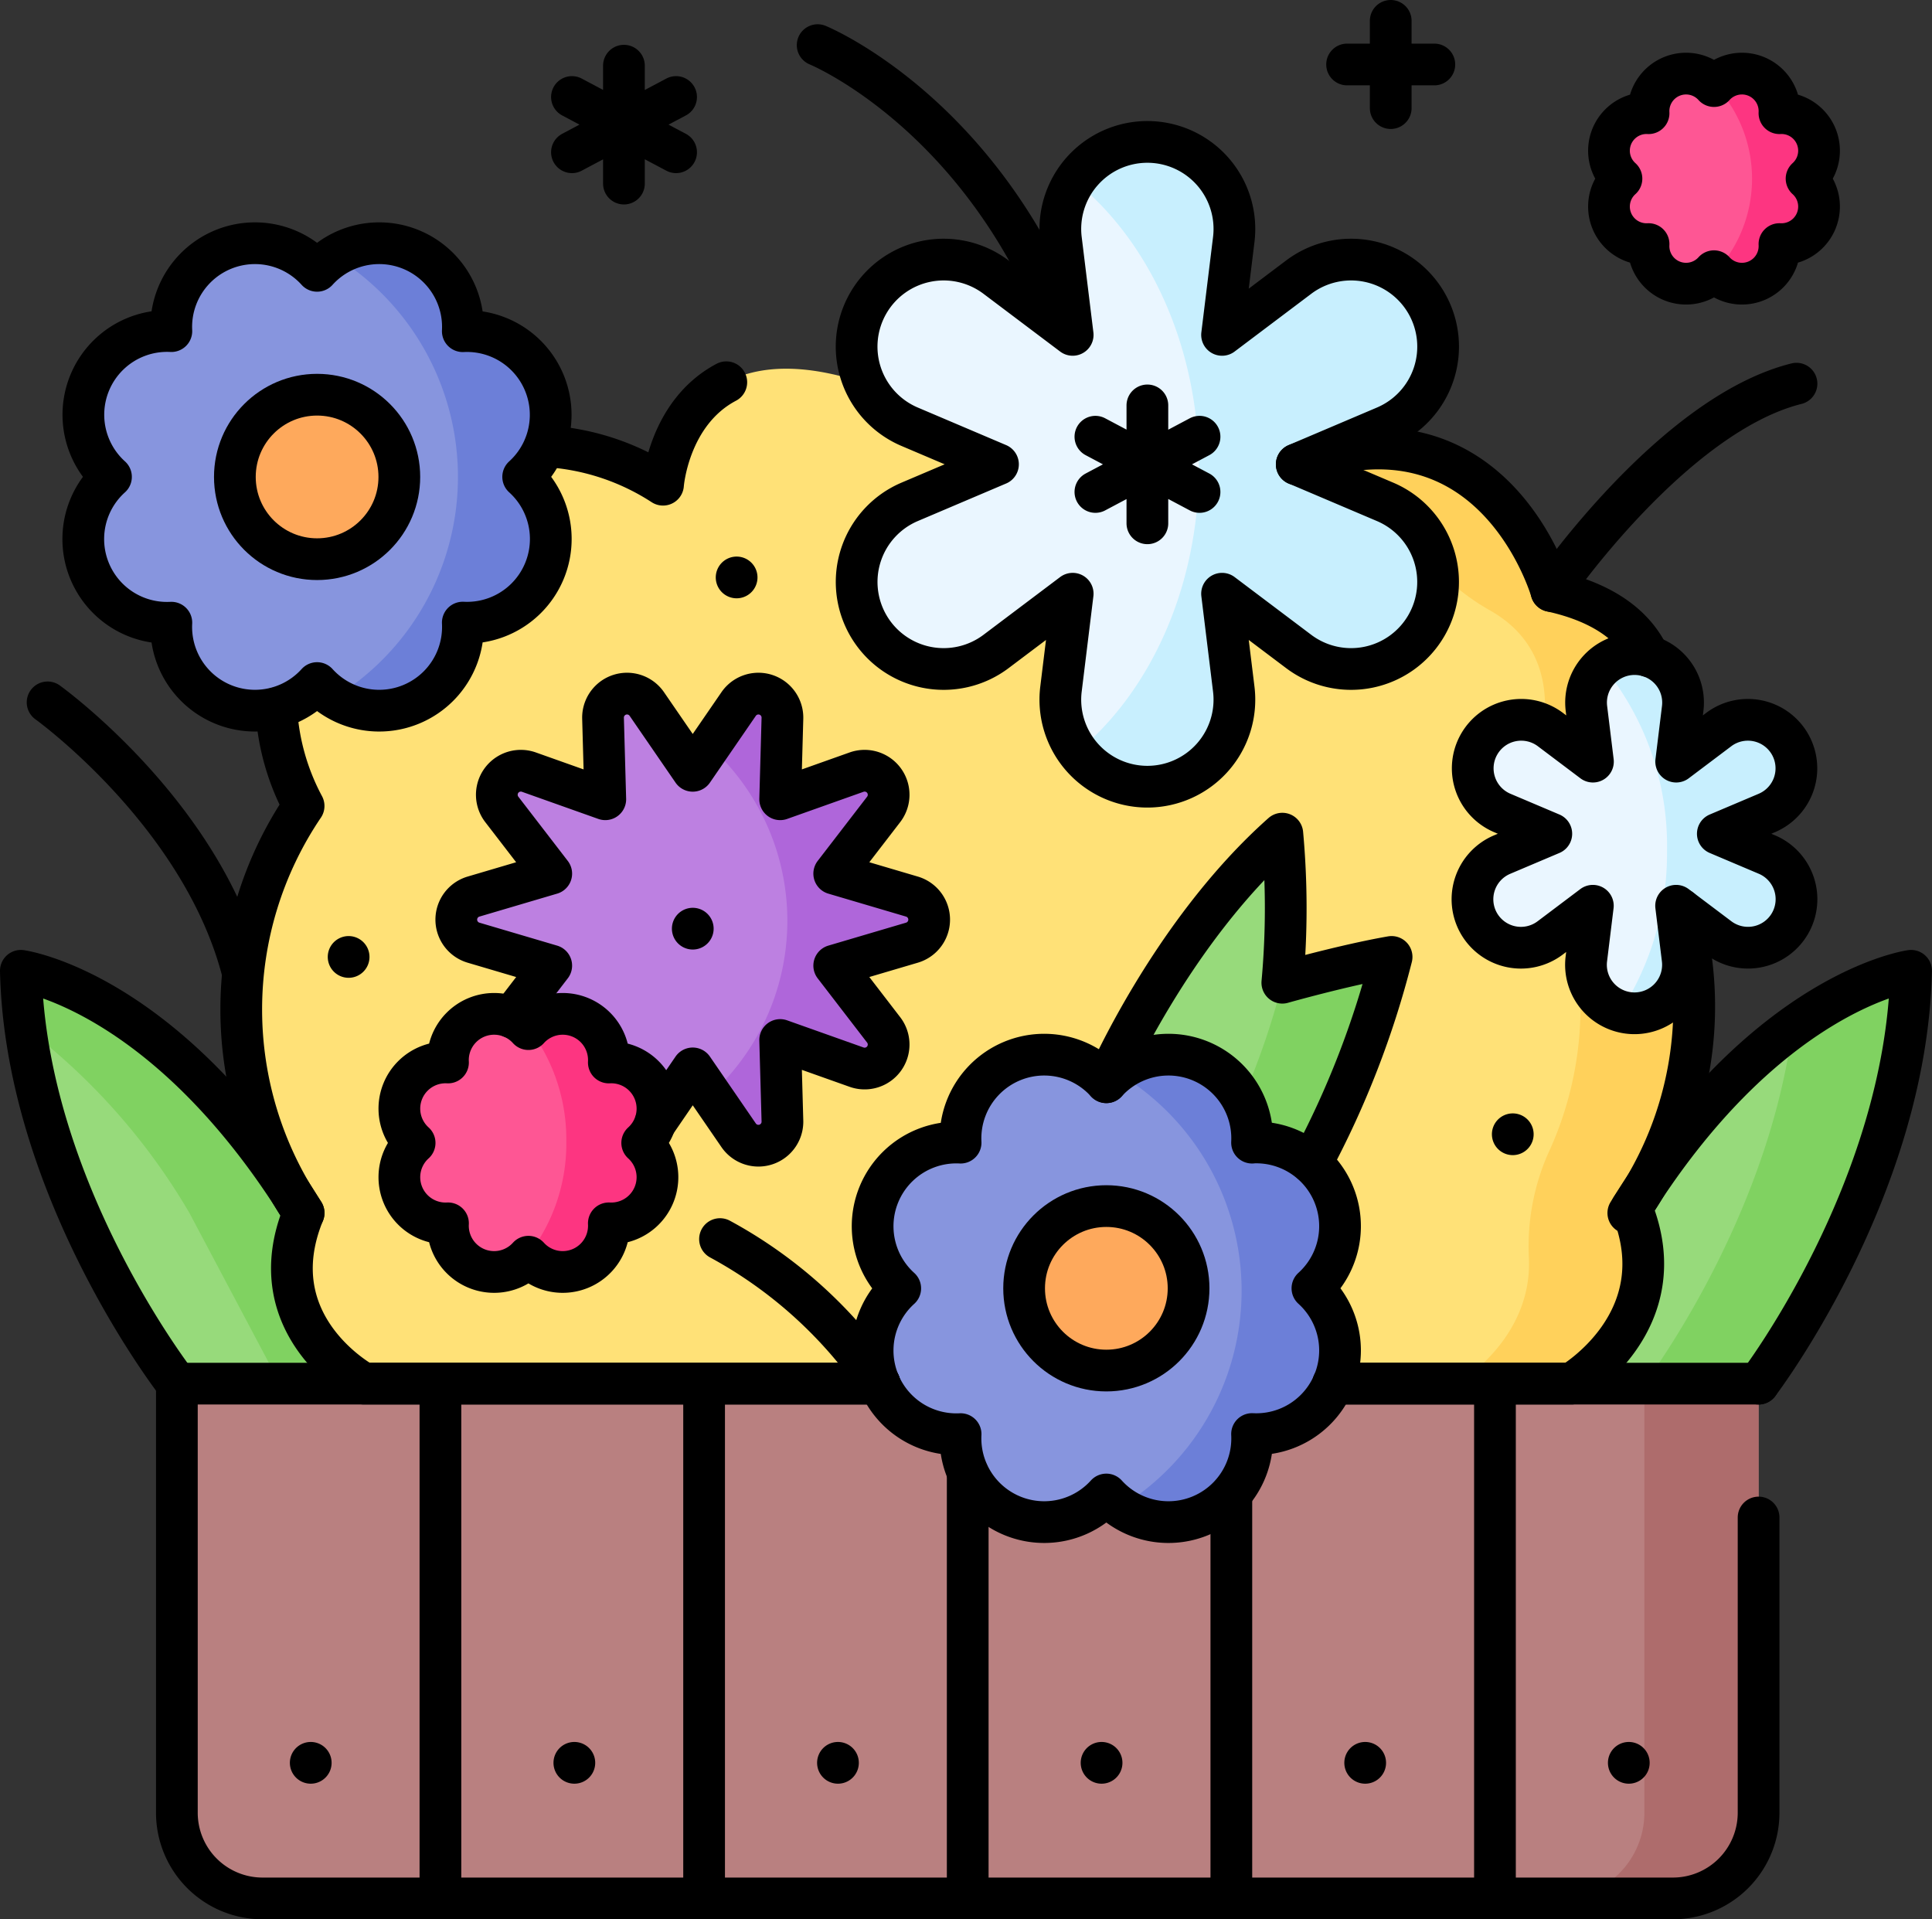 <svg xmlns="http://www.w3.org/2000/svg" width="92.616" height="92" viewBox="0 0 92.616 92"><rect x="0" y="0" width="92.616" height="92" fill="#333333" stroke="none"/><g id="D&#xE9;coration_ext&#xE9;rieurs_" data-name="D&#xE9;coration ext&#xE9;rieurs " transform="translate(-6.5 -8.19)"><path id="Trac&#xE9;_37429" data-name="Trac&#xE9; 37429" d="M14.978,278.722s-7.247-9.286-7.478-19.79c0,0,6.994.939,13.555,11.609l4.337,8.181Z" transform="translate(0 -204.207)" fill="#97da7b"></path><path id="Trac&#xE9;_37430" data-name="Trac&#xE9; 37430" d="M21.055,270.54C14.494,259.871,7.5,258.932,7.5,258.932a25.048,25.048,0,0,0,.213,2.72,30.518,30.518,0,0,1,7.868,8.889l4.337,8.181h5.475Z" transform="translate(0 -204.207)" fill="#80d261"></path><path id="Trac&#xE9;_37431" data-name="Trac&#xE9; 37431" d="M416.947,278.722s7.083-9.286,7.313-19.79c0,0-6.994.939-13.555,11.609l-4.337,8.181Z" transform="translate(-326.144 -204.207)" fill="#97da7b"></path><path id="Trac&#xE9;_37432" data-name="Trac&#xE9; 37432" d="M441.467,261.649c-1.206,9.337-7.1,17.073-7.1,17.073h5.475s7.083-9.286,7.313-19.79A14.026,14.026,0,0,0,441.467,261.649Z" transform="translate(-349.034 -204.207)" fill="#80d261"></path><path id="Trac&#xE9;_37433" data-name="Trac&#xE9; 37433" d="M115.885,89.3c9.49-3.471,12.206,6.072,12.206,6.072,8.622,1.9,3.856,10.3,3.856,10.3a16.945,16.945,0,0,1-.015,19.267c2.226,5.442-2.877,8.423-2.877,8.423H71.168s-5.119-2.739-2.893-8.181a17.406,17.406,0,0,1,0-19.508s-4.766-8.407,3.856-10.3c0,0,2.918-11.265,13.373-5.1,0,0,.573-7.824,9.524-4.915a11.514,11.514,0,0,1,11.561-3.9c6.765,1.455,9.3,7.839,9.3,7.839Z" transform="translate(-47.22 -58.846)" fill="#ffe177"></path><path id="Trac&#xE9;_37434" data-name="Trac&#xE9; 37434" d="M363.677,138.762s4.766-8.407-3.856-10.3c0,0-2.518-8.84-11.169-6.407a8.779,8.779,0,0,1,4.458,3.764,10.675,10.675,0,0,0,3.784,3.576c2.742,1.563,2.872,4.227,2.429,6.316a10.728,10.728,0,0,0,.624,6.321,16.631,16.631,0,0,1-.288,13.4,11.059,11.059,0,0,0-.915,5.029c.161,3.892-3.434,5.992-3.434,5.992h5.475s5.1-2.98,2.877-8.423a16.945,16.945,0,0,0,.016-19.267Z" transform="translate(-278.951 -91.937)" fill="#ffd15b"></path><path id="Trac&#xE9;_37435" data-name="Trac&#xE9; 37435" d="M227.8,64.234a4.172,4.172,0,0,0,6.123,1.246l3.674-2.768-.56,4.566a4.172,4.172,0,1,0,8.281,0l-.56-4.566,3.674,2.768a4.172,4.172,0,1,0,4.141-7.172l-4.234-1.8,4.234-1.8a4.172,4.172,0,1,0-4.141-7.172l-3.674,2.768.56-4.566a4.172,4.172,0,1,0-8.281,0l.56,4.566-3.674-2.768a4.172,4.172,0,1,0-4.141,7.172l4.234,1.8-4.234,1.8A4.172,4.172,0,0,0,227.8,64.234Zm29.272,14.284a2.325,2.325,0,0,0,3.413.694l2.047-1.543-.312,2.545a2.325,2.325,0,1,0,4.615,0l-.312-2.545,2.047,1.542a2.325,2.325,0,1,0,2.308-4l-2.36-1,2.36-1a2.325,2.325,0,1,0-2.308-4l-2.048,1.543.312-2.545a2.325,2.325,0,1,0-4.615,0l.312,2.545-2.048-1.543a2.325,2.325,0,1,0-2.308,4l2.36,1-2.36,1A2.325,2.325,0,0,0,257.075,78.518Z" transform="translate(-179.678 -26.062)" fill="#eaf6ff"></path><path id="Trac&#xE9;_37436" data-name="Trac&#xE9; 37436" d="M120.233,392.148H52.623a4.107,4.107,0,0,1-4.107-4.107V367.473H124.34v20.568A4.107,4.107,0,0,1,120.233,392.148Z" transform="translate(-33.538 -292.959)" fill="#b98080"></path><path id="Trac&#xE9;_37437" data-name="Trac&#xE9; 37437" d="M415.942,367.473v20.568a4.107,4.107,0,0,1-4.107,4.107h5.474a4.107,4.107,0,0,0,4.107-4.107V367.473Z" transform="translate(-330.614 -292.959)" fill="#ae6c6c"></path><path id="Trac&#xE9;_37438" data-name="Trac&#xE9; 37438" d="M292.9,234.8s3.085-7.164,8.437-11.912a39.366,39.366,0,0,1,0,7.144s2.958-.838,5.237-1.235c0,0-1.571,6.4-4.246,10.558Z" transform="translate(-233.362 -174.731)" fill="#97da7b"></path><path id="Trac&#xE9;_37439" data-name="Trac&#xE9; 37439" d="M326.547,256.529a35.8,35.8,0,0,1-2.815,7.484l3.806,1.839c2.676-4.155,4.246-10.558,4.246-10.558C329.5,255.691,326.547,256.529,326.547,256.529Z" transform="translate(-258.575 -201.233)" fill="#80d261"></path><path id="Trac&#xE9;_37440" data-name="Trac&#xE9; 37440" d="M42.078,71.817A4.013,4.013,0,0,1,44.972,78.8a4.013,4.013,0,0,1-2.894,6.986,4.013,4.013,0,0,1-6.986,2.894,4.013,4.013,0,0,1-6.986-2.894A4.013,4.013,0,0,1,25.212,78.8a4.013,4.013,0,0,1,2.894-6.986,4.013,4.013,0,0,1,6.987-2.894A4.013,4.013,0,0,1,42.078,71.817Z" transform="translate(-13.392 -47.752)" fill="#8795de"></path><circle id="Ellipse_16" data-name="Ellipse 16" cx="3.942" cy="3.942" r="3.942" transform="translate(17.759 27.11)" fill="#fea95c"></circle><path id="Trac&#xE9;_37441" data-name="Trac&#xE9; 37441" d="M249.593,285.13a4.013,4.013,0,0,1,2.894,6.986,4.013,4.013,0,0,1-2.894,6.986A4.013,4.013,0,0,1,242.607,302a4.013,4.013,0,0,1-6.986-2.894,4.013,4.013,0,0,1-2.894-6.986,4.013,4.013,0,0,1,2.894-6.986,4.013,4.013,0,0,1,6.986-2.894A4.013,4.013,0,0,1,249.593,285.13Z" transform="translate(-183.072 -222.172)" fill="#8795de"></path><circle id="Ellipse_17" data-name="Ellipse 17" cx="3.942" cy="3.942" r="3.942" transform="translate(55.594 66.003)" fill="#fea95c"></circle><path id="Trac&#xE9;_37442" data-name="Trac&#xE9; 37442" d="M433.218,24.954a1.8,1.8,0,0,1,1.3,3.137,1.8,1.8,0,0,1-1.3,3.137,4.437,4.437,0,0,1-6.275,0,1.8,1.8,0,0,1-1.3-3.137,1.8,1.8,0,0,1,1.3-3.137,4.437,4.437,0,0,1,6.275,0Z" transform="translate(-341.416 -11.337)" fill="#fe5694"></path><path id="Trac&#xE9;_37443" data-name="Trac&#xE9; 37443" d="M133.336,189.784l2.195-3.2a1.152,1.152,0,0,1,2.1.683l-.107,3.882,3.659-1.3a1.152,1.152,0,0,1,1.3,1.787l-2.369,3.077,3.725,1.1a1.152,1.152,0,0,1,0,2.209l-3.725,1.1,2.369,3.077a1.152,1.152,0,0,1-1.3,1.787l-3.659-1.3.107,3.882a1.152,1.152,0,0,1-2.1.683l-2.195-3.2-2.195,3.2a1.152,1.152,0,0,1-2.1-.683l.107-3.882-3.659,1.3a1.152,1.152,0,0,1-1.3-1.787l2.369-3.077-3.725-1.1a1.152,1.152,0,0,1,0-2.209l3.725-1.1-2.369-3.077a1.152,1.152,0,0,1,1.3-1.787l3.659,1.3-.107-3.882a1.152,1.152,0,0,1,2.1-.683l2.195,3.2Z" transform="translate(-93.63 -144.636)" fill="#bd80e1"></path><path id="Trac&#xE9;_37444" data-name="Trac&#xE9; 37444" d="M198.3,198.016l-3.725,1.1,2.368,3.078a1.151,1.151,0,0,1-1.3,1.787l-3.659-1.3.108,3.882a1.151,1.151,0,0,1-2.1.684l-1.34-1.956a11.258,11.258,0,0,0-.04-16.69l1.38-2.013a1.151,1.151,0,0,1,2.1.682l-.108,3.882,3.659-1.3a1.152,1.152,0,0,1,1.3,1.789l-2.368,3.076,3.725,1.1A1.152,1.152,0,0,1,198.3,198.016Z" transform="translate(-148.089 -144.637)" fill="#af66da"></path><path id="Trac&#xE9;_37445" data-name="Trac&#xE9; 37445" d="M117.046,272.579a2.215,2.215,0,0,1,1.6,3.855,2.214,2.214,0,0,1-1.6,3.855,2.215,2.215,0,0,1-3.855,1.6,2.214,2.214,0,0,1-3.855-1.6,2.214,2.214,0,0,1-1.6-3.855,2.215,2.215,0,0,1,1.6-3.855,2.215,2.215,0,0,1,3.855-1.6A2.215,2.215,0,0,1,117.046,272.579Z" transform="translate(-81.361 -213.458)" fill="#fe5694"></path><path id="Trac&#xE9;_37446" data-name="Trac&#xE9; 37446" d="M98.966,78.812a4.013,4.013,0,0,0-2.894-6.986,4.019,4.019,0,0,0-6.161-3.6,12.415,12.415,0,0,1,0,21.171,4.019,4.019,0,0,0,6.161-3.6A4.013,4.013,0,0,0,98.966,78.812ZM136.8,117.7a4.013,4.013,0,0,0-2.894-6.986,4.016,4.016,0,0,0-6.493-3.361,12.145,12.145,0,0,1,.185,20.832,4.017,4.017,0,0,0,6.307-3.5A4.013,4.013,0,0,0,136.8,117.7Z" transform="translate(-67.386 -47.761)" fill="#6c7fd8"></path><path id="Trac&#xE9;_37447" data-name="Trac&#xE9; 37447" d="M145.018,74.318a2.215,2.215,0,0,0-1.6-3.855,2.214,2.214,0,0,0-3.82-1.634,8.8,8.8,0,0,1,1.786,5.409,8.694,8.694,0,0,1-2.128,5.817,2.356,2.356,0,0,0,.307-.284,2.215,2.215,0,0,0,3.855-1.6,2.214,2.214,0,0,0,1.6-3.855ZM200.838,28.1a1.8,1.8,0,0,0-1.3-3.137,1.8,1.8,0,0,0-3.087-1.351,6.563,6.563,0,0,1,0,8.976,1.8,1.8,0,0,0,3.087-1.351A1.8,1.8,0,0,0,200.838,28.1Z" transform="translate(-107.736 -11.342)" fill="#fd3581"></path><path id="Trac&#xE9;_37448" data-name="Trac&#xE9; 37448" d="M299.475,58.308l-4.234-1.8,4.234-1.8a4.172,4.172,0,1,0-4.141-7.172l-3.674,2.768.56-4.566a4.171,4.171,0,0,0-7.621-2.806c3.574,2.869,5.95,7.944,5.95,13.727,0,5.709-2.315,10.728-5.812,13.616a4.171,4.171,0,0,0,7.484-3l-.56-4.566,3.674,2.768a4.172,4.172,0,1,0,4.141-7.172Zm18.3,16.907-2.36-1,2.36-1a2.325,2.325,0,1,0-2.308-4l-2.047,1.543.312-2.545a2.323,2.323,0,0,0-3.828-2.039,13.507,13.507,0,0,1,3.086,8.841,13.922,13.922,0,0,1-2.226,7.709,2.319,2.319,0,0,0,2.968-2.51l-.312-2.545,2.047,1.542a2.325,2.325,0,1,0,2.308-4Z" transform="translate(-226.577 -26.062)" fill="#c8effe"></path><path id="Trac&#xE9;_37449" data-name="Trac&#xE9; 37449" d="M95.044,37.261v5.651m2.5-4.15-4.992,2.648m0-2.648,4.992,2.648M69.951,20.977v5.651m2.5-4.15-4.992,2.648m0-2.648,4.992,2.648M81.666,47.81h0a4.172,4.172,0,0,0,6.123,1.246l3.674-2.768-.56,4.566a4.172,4.172,0,1,0,8.281,0l-.56-4.566,3.674,2.768a4.172,4.172,0,0,0,6.123-1.246h0a4.172,4.172,0,0,0-1.982-5.926l-4.234-1.8,4.234-1.8a4.172,4.172,0,1,0-4.141-7.172l-3.674,2.768.56-4.566a4.172,4.172,0,1,0-8.281,0l.56,4.566-3.674-2.768a4.172,4.172,0,1,0-4.141,7.172l4.234,1.8-4.234,1.8A4.172,4.172,0,0,0,81.666,47.81Zm29.272,14.284h0a2.325,2.325,0,0,0,3.413.694l2.048-1.543-.312,2.545a2.325,2.325,0,1,0,4.615,0l-.312-2.545,2.047,1.542a2.325,2.325,0,0,0,3.413-.694h0a2.325,2.325,0,0,0-1.1-3.3l-2.36-1,2.36-1a2.325,2.325,0,1,0-2.308-4l-2.048,1.543.312-2.545a2.325,2.325,0,1,0-4.615,0l.312,2.545-2.048-1.543a2.325,2.325,0,1,0-2.308,4l2.36,1-2.36,1A2.325,2.325,0,0,0,110.938,62.094Zm13.406,28.475V104.72a4.109,4.109,0,0,1-4.108,4.108H52.626a4.107,4.107,0,0,1-4.106-4.108V84.152H82.2m21.748,0h20.393m-63.187,0v24.675M73.794,84.152v24.675M86.431,88.442v20.386M99.069,89.459v19.369m12.637-24.675v24.675m-56.769-6.5h0m12.637,0h0m12.637,0h0m12.637,0h0m12.637,0h0m12.637,0h0M66.167,39.217a11.511,11.511,0,0,1,5.658,1.845s.252-3.442,3.033-4.911" transform="translate(-33.541 -9.638)" fill="none" stroke="#000" stroke-linecap="round" stroke-linejoin="round" stroke-miterlimit="10" stroke-width="2"></path><path id="Trac&#xE9;_37450" data-name="Trac&#xE9; 37450" d="M66.963,134.071a11.179,11.179,0,0,0,1.311,4.684,17.409,17.409,0,0,0,0,19.509c-2.226,5.442,2.894,8.181,2.894,8.181H95.882m38.407-22.74a17.038,17.038,0,0,1-2.357,14.318c2.226,5.442-2.879,8.422-2.879,8.422H117.63m-1.747-44.065c9.49-3.471,12.207,6.071,12.207,6.071,2.627.578,4.013,1.761,4.668,3.125" transform="translate(-47.22 -91.931)" fill="none" stroke="#000" stroke-linecap="round" stroke-linejoin="round" stroke-miterlimit="10" stroke-width="2"></path><path id="Trac&#xE9;_37451" data-name="Trac&#xE9; 37451" d="M14.978,122.267s-7.247-9.285-7.478-19.79c0,0,6.994.939,13.555,11.609M90.8,122.267s7.083-9.285,7.313-19.79c0,0-6.994.939-13.555,11.609M28.686,71.818h0A4.013,4.013,0,0,1,31.58,78.8h0a4.013,4.013,0,0,1-2.894,6.986h0A4.013,4.013,0,0,1,21.7,88.684h0a4.013,4.013,0,0,1-6.986-2.894h0A4.013,4.013,0,0,1,11.82,78.8h0a4.013,4.013,0,0,1,2.894-6.986h0A4.013,4.013,0,0,1,21.7,68.924h0a4.013,4.013,0,0,1,6.986,2.894Z" transform="translate(0 -47.752)" fill="none" stroke="#000" stroke-linecap="round" stroke-linejoin="round" stroke-miterlimit="10" stroke-width="2"></path><circle id="Ellipse_18" data-name="Ellipse 18" cx="3.942" cy="3.942" r="3.942" transform="translate(17.759 27.11)" fill="none" stroke="#000" stroke-linecap="round" stroke-linejoin="round" stroke-miterlimit="10" stroke-width="2"></circle><path id="Trac&#xE9;_37452" data-name="Trac&#xE9; 37452" d="M249.593,285.13h0a4.013,4.013,0,0,1,2.894,6.986h0a4.013,4.013,0,0,1-2.894,6.986h0A4.013,4.013,0,0,1,242.607,302h0a4.013,4.013,0,0,1-6.986-2.894h0a4.013,4.013,0,0,1-2.894-6.986h0a4.013,4.013,0,0,1,2.894-6.986h0a4.013,4.013,0,0,1,6.986-2.894h0a4.013,4.013,0,0,1,6.986,2.894Z" transform="translate(-183.072 -222.172)" fill="none" stroke="#000" stroke-linecap="round" stroke-linejoin="round" stroke-miterlimit="10" stroke-width="2"></path><circle id="Ellipse_19" data-name="Ellipse 19" cx="3.942" cy="3.942" r="3.942" transform="translate(55.594 66.003)" fill="none" stroke="#000" stroke-linecap="round" stroke-linejoin="round" stroke-miterlimit="10" stroke-width="2"></circle><path id="Trac&#xE9;_37453" data-name="Trac&#xE9; 37453" d="M97.551,13.616h0a1.8,1.8,0,0,1,1.3,3.137h0a1.8,1.8,0,0,1-1.3,3.137h0a1.8,1.8,0,0,1-3.137,1.3h0a1.8,1.8,0,0,1-3.137-1.3h0a1.8,1.8,0,0,1-1.3-3.137h0a1.8,1.8,0,0,1,1.3-3.137h0a1.8,1.8,0,0,1,3.137-1.3h0a1.8,1.8,0,0,1,3.137,1.3h0ZM41.434,59.12h0a2.214,2.214,0,0,1,1.6,3.855h0a2.214,2.214,0,0,1-1.6,3.855h0a2.214,2.214,0,0,1-3.855,1.6h0a2.214,2.214,0,0,1-3.855-1.6h0a2.214,2.214,0,0,1-1.6-3.855h0a2.214,2.214,0,0,1,1.6-3.855h0a2.214,2.214,0,0,1,3.855-1.6h0a2.214,2.214,0,0,1,3.855,1.6Zm45.184-22.6s5.8-8.454,11.75-9.939M14.53,41.858s7.371,5.289,9.34,12.885m41.414,5.322S68.369,52.9,73.72,48.151a39.273,39.273,0,0,1,0,7.145s2.959-.839,5.238-1.236a43.787,43.787,0,0,1-3.831,9.878M46.764,67.585a21.722,21.722,0,0,1,7.647,6.929M51.445,10.353s6.957,2.84,11.124,11.961M78.916,9.19v4.182m2.091-2.091H76.825M84.767,62.56h0m-55.807-8.5h0m18.6-18.191h0" transform="translate(-5.748)" fill="none" stroke="#000" stroke-linecap="round" stroke-linejoin="round" stroke-miterlimit="10" stroke-width="2"></path><path id="Trac&#xE9;_37454" data-name="Trac&#xE9; 37454" d="M124.657,201.588l1.9-2.474-3.725-1.1a1.152,1.152,0,0,1,0-2.21l3.725-1.1-2.368-3.076a1.152,1.152,0,0,1,1.3-1.789l3.659,1.3-.108-3.882a1.151,1.151,0,0,1,2.1-.682l2.2,3.2,2.2-3.2a1.151,1.151,0,0,1,2.1.682l-.108,3.882,3.659-1.3a1.152,1.152,0,0,1,1.3,1.789l-2.368,3.076,3.725,1.1a1.152,1.152,0,0,1,0,2.21l-3.725,1.1,2.368,3.078a1.151,1.151,0,0,1-1.3,1.787l-3.659-1.3.108,3.882a1.151,1.151,0,0,1-2.1.684l-2.2-3.205-1.792,2.618,0,0m1.794-9.316h0" transform="translate(-93.632 -144.637)" fill="none" stroke="#000" stroke-linecap="round" stroke-linejoin="round" stroke-miterlimit="10" stroke-width="2"></path></g></svg>